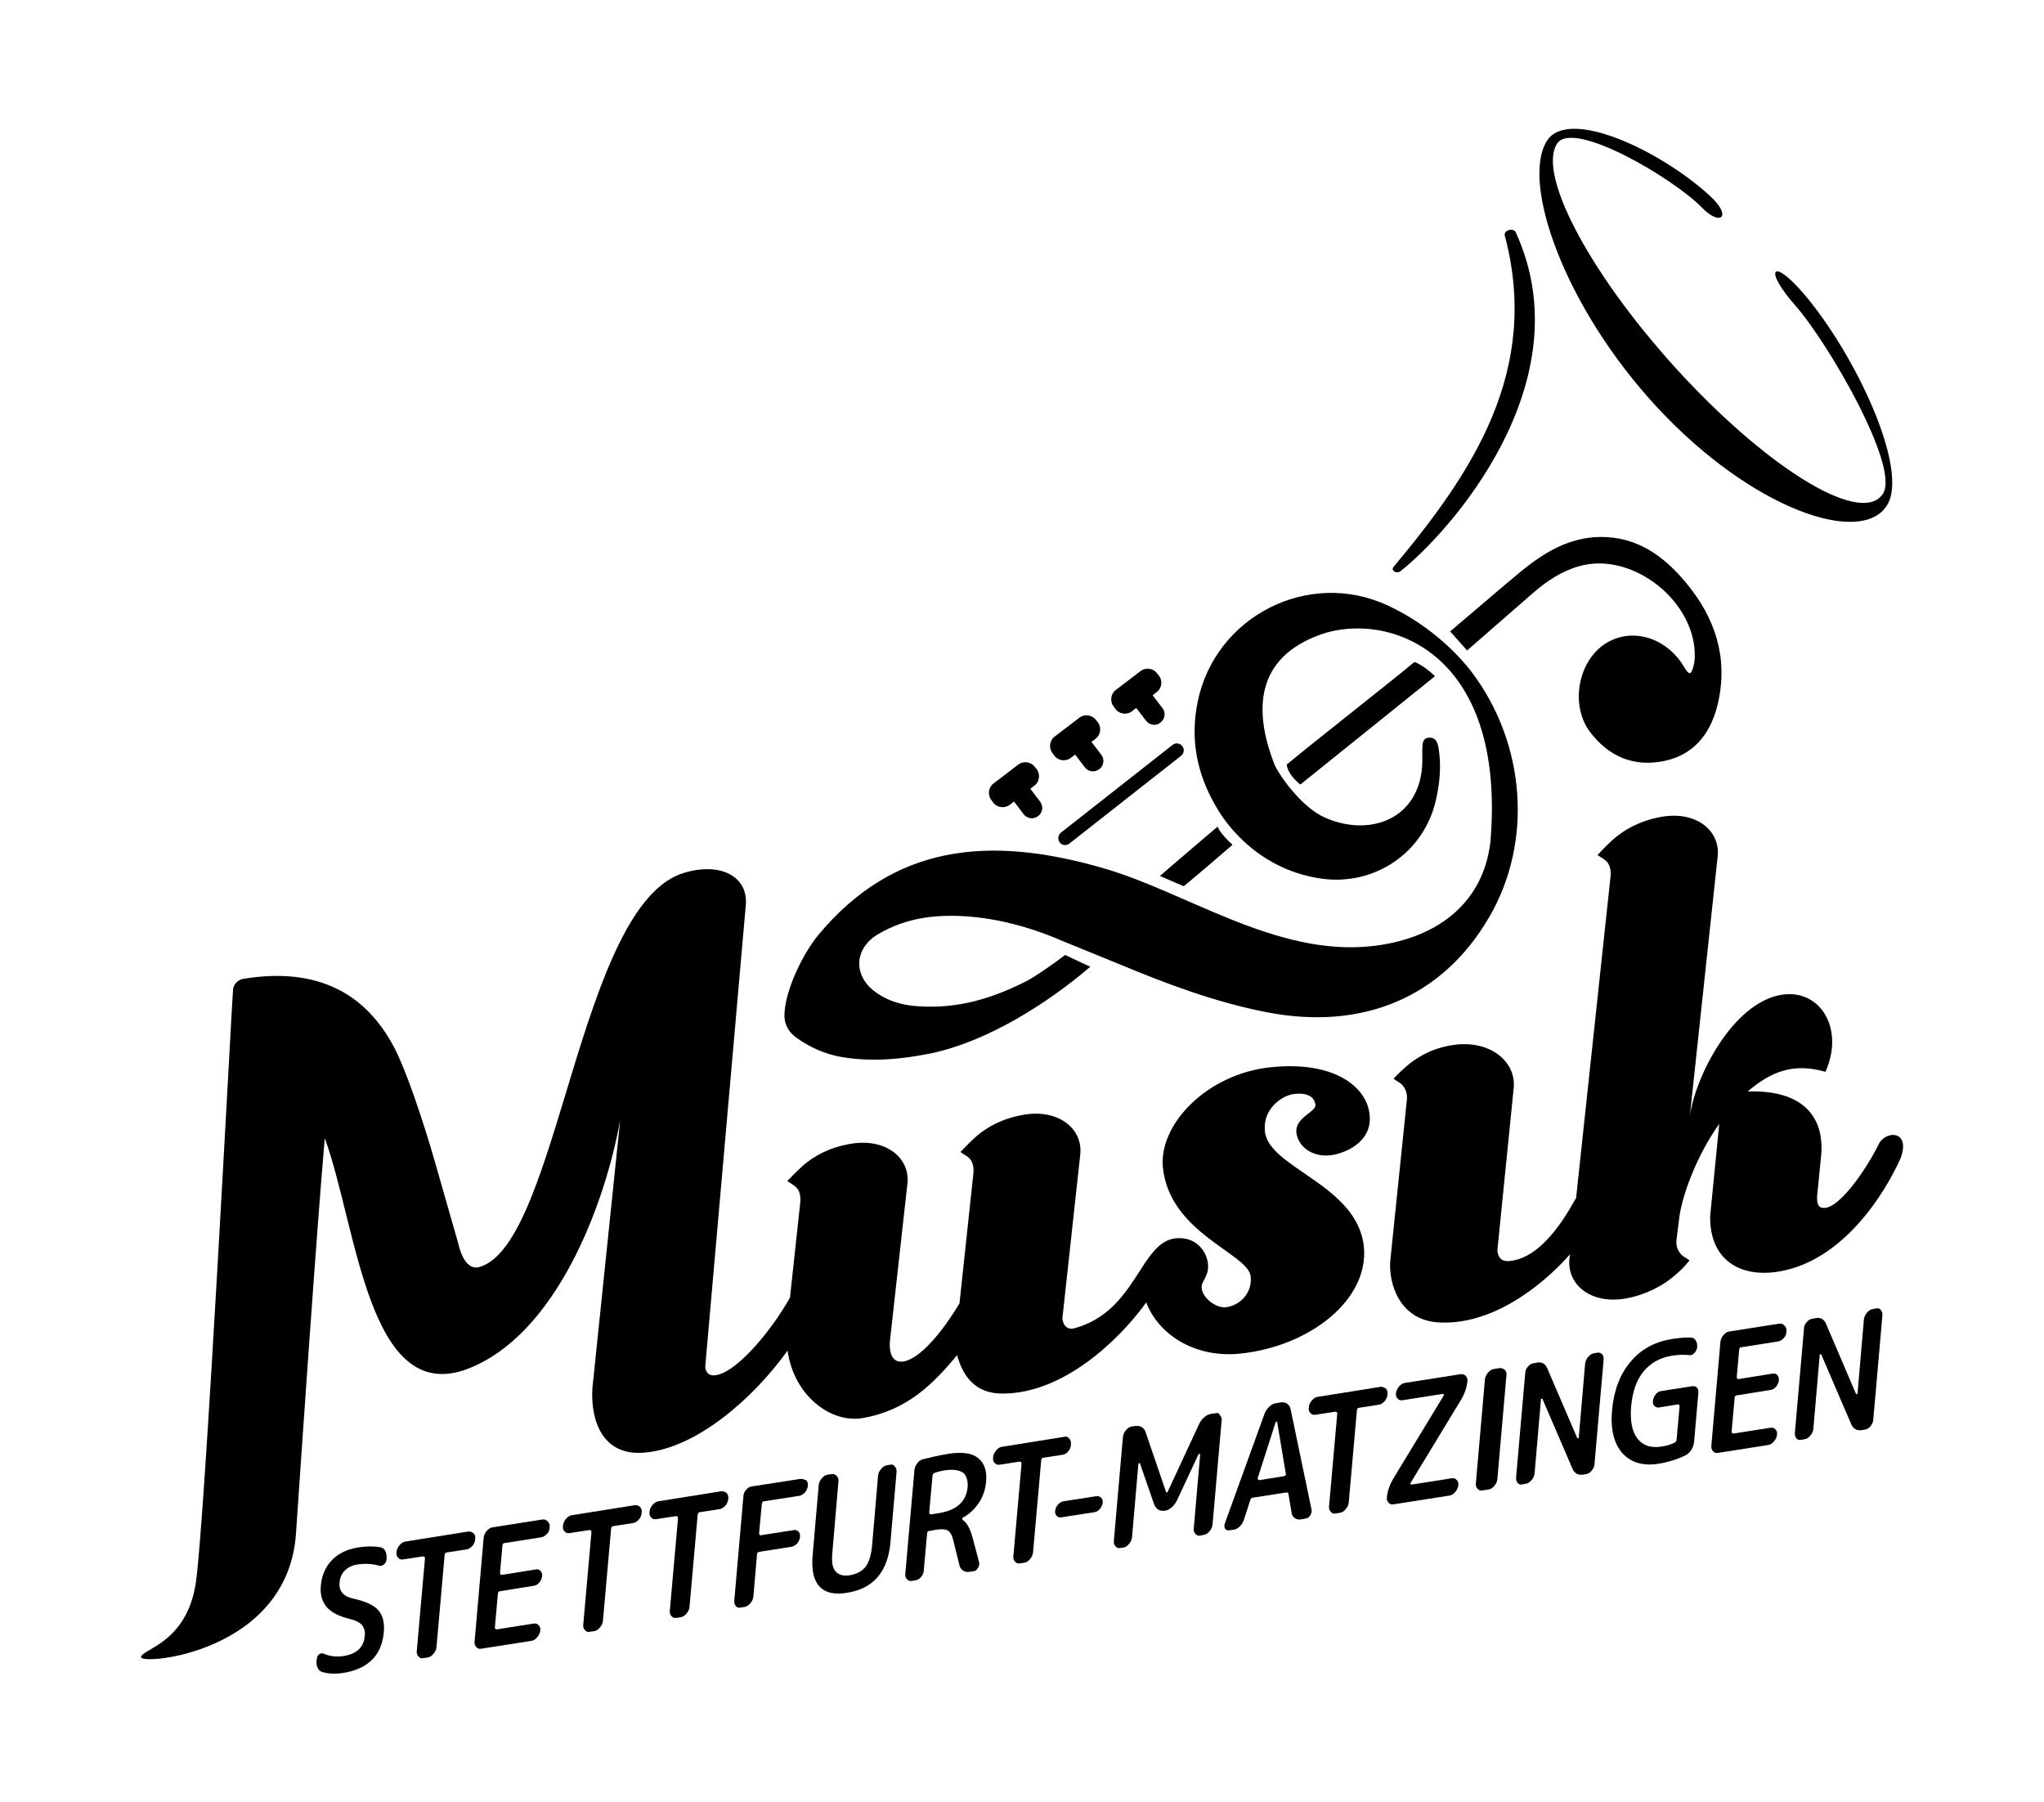 <?xml version="1.0" encoding="utf-8"?>
<!-- Generator: Adobe Illustrator 28.0.0, SVG Export Plug-In . SVG Version: 6.00 Build 0)  -->
<svg version="1.1" id="Ebene_1" xmlns="http://www.w3.org/2000/svg" xmlns:xlink="http://www.w3.org/1999/xlink" x="0px" y="0px"
	 viewBox="0 0 675.3 595.3" enable-background="new 0 0 675.3 595.3" xml:space="preserve">
<g>
	<path d="M595.8,96.9c-10.4-12.1-13.2-7.9-2.6,4.1c10.6,12,34.6,53.2,28.9,62.1c-6.7,10.5-36.2-6.9-66-38.8
		c-29.7-31.9-48.4-66.3-41.7-76.8c5.3-8.3,38.8,11.7,47.8,21c6.2,6.5,10.4,3.1,2.5-4c-16.6-15.1-46.6-29-53.6-18
		c-8.7,13.6,5.6,55,36.6,88.3c31,33.3,67.1,45.8,75.7,32.2C630.9,155.3,613.1,117.1,595.8,96.9z"/>
	<path d="M429.6,259.2l44.5-35.8c-4.1-3.9-6.8-4.7-6.8-4.7c-8.1,6.8-31.2,24.8-42.2,33.9C425.1,252.6,425.1,255.5,429.6,259.2z"/>
	<path d="M391.1,292.8c4.4-3.6,16.1-13.7,16.1-13.7c-4.5-4.1-4.9-6-4.9-6c-4.8,4-14.3,12.2-19.1,16.3L391.1,292.8z"/>
	<path d="M528.7,177.4c-10.2,0.1-18.5,5.1-26.1,11.3c-6.3,5.2-17.2,14.6-23.5,19.9l5.6,6.3c5.7-4.9,16.1-14.1,21.8-19
		c4.5-3.9,9.4-7.2,15.1-8.8c17.8-5.2,39.2,11.9,38.3,30.5c-0.1,1.7-0.8,4.7-1.6,4.8c-0.8,0.1-2-2.3-2.9-3.6
		c-6.3-8.9-17.3-11.4-25.4-5.9c-8.8,6-11.2,20.3-4.7,28.9c6.2,8.2,14.5,11.7,24.6,9.6c10.4-2.2,15.7-9.9,17.8-19.6
		c3.2-14.8-1.1-27.8-10.7-39.3C549.6,183.6,540.8,177.3,528.7,177.4z"/>
	<path d="M458.4,200c-26.1-12.1-56.9,3.6-62.7,31.8c-2.6,12.6-0.2,24.2,6.3,35.1c1.2,2.1,11.7,20.2,34.7,23.4
		c17.5,2.4,33.8-8.6,37.7-26c1.3-5.6,1.8-11.3,0.9-17c-0.3-1.9-0.9-3.7-3.1-3.6c-2.4,0.1-2.2,2.2-2.3,4c0,0.6,0,1.3,0,1.9
		c0.8,20.5-16.7,27.4-32.2,20.5c-8.1-3.6-15.6-14.8-16.7-17.7c-6.9-17.8-6.2-35.1,15.4-42.8c21.6-7.6,61.4,4.9,56,68.6
		c-2.5,21.1-18.8,32.2-39.3,34.4c-31.7,3.4-61.4-18-88.7-25.8c-38.7-11.2-69.4-7.2-93.8,21.8c-5.2,6.2-10.9,17.9-11.4,25.9
		c-0.3,3.1,0.8,6.1,4,8.4c4.5,3.2,9.3,5.3,14.7,6.3c10,1.7,19.9,0.8,29.7-1.2c18.6-3.9,38.5-16.5,52.6-28.6l-8.3-3.9
		c-3.3,2.6-10.8,7.8-13.3,8.9c-13.1,6.6-24.7,9.1-37,7.9c-4.7-0.5-9-2-12.7-4.8c-7.1-5.4-6.6-14.2,1.1-18.8
		c9.7-5.8,20.3-6.8,31.2-5.8c10.5,1,20.5,3.9,30.1,8.1c2.4,1,15.3,6.2,18.4,7.5c15.8,6.6,31.8,12.6,48.7,15.9
		c31.8,6.2,58.2-4.9,73.6-31.4c14.5-24.8,12.1-57.3-5.8-81C483.1,217.9,473.6,207,458.4,200z"/>
	<path d="M462.7,188.7c16-12.6,60.8-62.3,38.1-111.9c-0.7-1.6-3.7-0.9-3.7,0.8c12,44.9-10.7,78.6-36.7,109.7
		C459.4,188.5,461.4,189.7,462.7,188.7z"/>
	<path d="M328.1,265.1c1.3,1.8,3.9,2.1,5.6,0.7l1.3-1l3.2,4.2c1.1,1.5,3.3,1.8,4.8,0.6c1.5-1.1,1.8-3.3,0.6-4.8l-3.2-4.2l1.3-1
		c1.8-1.3,2.1-3.9,0.7-5.6l-0.5-0.6c-1.3-1.8-3.9-2.1-5.6-0.7l-8,6.1c-1.8,1.3-2.1,3.9-0.7,5.6L328.1,265.1z"/>
	<path d="M348.3,249.6c1.3,1.8,3.9,2.1,5.6,0.7l1.3-1l3.2,4.2c1.1,1.5,3.3,1.8,4.8,0.6c1.5-1.1,1.8-3.3,0.6-4.8l-3.2-4.2l1.3-1
		c1.8-1.3,2.1-3.9,0.7-5.6l-0.5-0.6c-1.3-1.8-3.9-2.1-5.6-0.7l-8,6.1c-1.8,1.3-2.1,3.9-0.7,5.6L348.3,249.6z"/>
	<path d="M368.5,234.2c1.3,1.8,3.9,2.1,5.6,0.7l1.3-1l3.3,4.3c1.1,1.4,3.2,1.7,4.6,0.6l0.2-0.2c1.4-1.1,1.7-3.1,0.6-4.6l-3.3-4.3
		l1.3-1c1.8-1.3,2.1-3.9,0.7-5.6l-0.5-0.6c-1.3-1.8-3.9-2.1-5.6-0.7l-8,6.1c-1.8,1.3-2.1,3.9-0.7,5.6L368.5,234.2z"/>
	<path d="M350.1,278.3c0.4,0.6,1.1,0.9,1.8,0.9c0.5,0,1-0.2,1.4-0.5l36.9-29c1-0.8,1.2-2.2,0.4-3.2c-0.8-1-2.2-1.2-3.2-0.4l-36.9,29
		C349.5,275.9,349.4,277.4,350.1,278.3z"/>
	<g>
		<path d="M428.3,374.1c0.5,4.7,5.2,8.2,11.1,7.6c4.1-0.4,14.1-3.9,13.1-13.4c-0.9-9.2-11.6-17.9-32.7-15.7
			c-21.1,2.2-37,18.9-35.6,33.1c2.2,21.8,28.2,28.4,29,36c0.6,5.5-3.6,9.7-8.3,10.2c-3.1,0.3-7.6-3-7.9-6.4
			c-0.2-2.3,2.5-3.8,2.1-7.9c-0.4-4.1-3.8-9.1-10.6-8.5c-11.9,1.2-12.9,24-33.4,29.7c-2.8,0.8-4-1.4-4.1-3.3l5.9-54.1
			c0.9-8.5-7.2-15.1-18.7-13.1c-7.1,1.2-12.1,4.1-15.5,7c-2,1.8-3.8,3.6-5.4,5.3l2.3,1.5c1.7,1.2,2.2,3.2,2,5.5l-4.6,43
			c-5.7,9.5-13,18.3-18.5,19.2c-4.3,0.7-4.7-4-4.5-6.6l5.8-52.2c0.9-8.5-7.2-15.1-18.8-13.1c-7.1,1.2-12.1,4.1-15.5,7
			c-2,1.8-3.8,3.6-5.4,5.3l2.3,1.5c1.7,1.2,2.2,3.2,2,5.5l-3.4,31.5c-6.5,11.5-17,23.6-23.5,25.4c-3.3,1-4.4-0.8-4.5-2.6L246.4,299
			c0.8-9-7.7-14.3-20.2-10.7c-35.1,10.1-41.5,122.7-67.8,130.3c-4.2,1.2-6.3-4.5-7-7.8l-7.7-26.9c-4.1-14.3-9.6-30.5-13.6-38.1
			c-7.5-14-21.4-27.1-49.8-22.4c-1.7,0.3-3.1,1.8-3.3,3.4c-0.4,4-9.2,174.9-12.3,196.1c-3,20.1-18,21.9-18.1,24.6
			c-0.1,2.7,48.6-1.4,51.2-41c1.4-20.7,6.7-98.5,9.5-130.5c10.7,29.5,14.3,88.2,46.8,76.4c29.6-11,45.8-54.5,50.8-82.4l-9.2,88.8
			c-0.6,10.6,3.4,22.4,17.3,21.1c17.1-1.4,36-18,47.2-33.7c2,14.7,14.1,24.1,24.8,22.3c14.6-2.5,23.4-11.3,31.2-20.8
			c1.7,6.2,5.5,12.9,15.3,12.7c19.6-0.1,37.9-17.2,47.2-30.1c3.9,10.4,15.9,18.5,31.1,16.9c23-2.4,42.5-17.8,40.8-35.3
			c-2.1-20.5-31.5-26-32.7-38.1c-0.8-7.4,5.6-12,9.9-12.4c6-0.6,6.7,2.6,6.8,3.7C434.7,367.4,427.8,369.3,428.3,374.1z"/>
		<path d="M620.9,377.6c-4,8.3-12.4,20.4-17.5,21.4c-3,0.5-3-1.6-3.1-3.4l1.4-14.1c1-12.5-6-21.5-24.3-20.9
			c7.5-6.4,14.9-9.6,25.7-6.5c6.4-14.3-1.8-27.7-14.8-25.4c-15.7,2.8-28,26.4-30,39.9l9.2-85.8c0.8-8.5-7.2-15-18.8-12.9
			c-7.1,1.3-12.1,4.3-15.5,7.2c-2,1.8-3.8,3.6-5.4,5.4l2.3,1.5c1.7,1.2,2.2,3.2,2,5.5l-11.4,106.4c-0.1,0.1-0.2,0.2-0.3,0.4
			c-4.7,8.5-12.1,19.3-21.5,20.3c-3.3,0.4-4-1.7-4.2-3.5l5.4-53.7c0.8-8.4-7.3-15.5-18.9-14.3c-7.1,0.8-12,3.6-15.5,6.3
			c-2,1.7-3.8,3.3-5.3,5l2.4,1.6c1.5,1.3,2.2,3.1,2,5.4l-5.5,53.3c-0.5,6.7,2.6,19.4,16,20.2c17,1,33.4-11.2,43.4-22.5l-0.2,1.6
			c-0.8,8.5,7.2,15,18.6,13c6.7-1.2,12.3-4.3,15.7-7.2c2-1.6,3.8-3.4,5.4-5.4l-2.3-1.5c-1.3-1.2-2.3-2.7-2-5.5l1-7.9
			c1.2-7.5,5.8-19.9,13.1-30.2l-3,30.5c-0.2,14.5,10,20.6,23.2,18.2c21.1-3.8,34.7-26.1,39.7-37.3
			C631.3,373.6,623.5,373.4,620.9,377.6z"/>
	</g>
	<g>
		<path d="M426.4,465.6c-0.2-0.8-0.5-1.4-1.1-1.8c-0.4-0.3-0.9-0.5-1.5-0.5c-0.2,0-0.3,0-0.5,0l-1.8,0.3c-0.7,0.1-1.5,0.5-2.1,1.1
			c-0.7,0.6-1.2,1.4-1.6,2.3l-13.1,36.2c-0.3,0.7-0.2,1.3,0,1.8c0.3,0.5,0.7,0.6,1.2,0.6l1.6-0.2c0.8-0.1,1.5-0.5,2.1-1.1
			c0.7-0.6,1.1-1.4,1.4-2.3l2.1-6.5c0.1-0.4,0.4-0.7,0.8-0.7l11-1.7c0.3,0,0.5,0,0.6,0.1c0.1,0.1,0.2,0.2,0.2,0.5l1,6
			c0.1,0.8,0.5,1.4,1,1.8c0.6,0.4,1.2,0.6,1.9,0.5l1.8-0.3c0.6-0.1,1.1-0.4,1.5-1.1c0.4-0.6,0.5-1.2,0.4-1.9L426.4,465.6z
			 M424.7,487.4c-0.1,0.2-0.3,0.3-0.5,0.3l-8.1,1.3c0,0-0.1,0-0.1,0c-0.2,0-0.3-0.1-0.4-0.3c-0.1-0.2-0.1-0.4,0-0.6l5.8-18.1
			c0-0.1,0.1-0.2,0.3-0.3l0.1,0l0.2,0.2v0.2l2.8,16.7C424.9,487.1,424.9,487.2,424.7,487.4z"/>
		<path d="M401.6,466.9l-1.4,0.2c-0.8,0.1-1.6,0.5-2.3,1.1c-0.7,0.6-1.3,1.3-1.7,2.2l-10.4,22.4c0,0.1-0.1,0.2-0.3,0.3l-0.1,0
			l-0.2-0.2v-0.1l-6.7-19.6c-0.2-0.7-0.6-1.3-1.3-1.7c-0.5-0.3-1-0.4-1.5-0.4c-0.2,0-0.4,0-0.6,0l-1.2,0.2c-0.7,0.1-1.3,0.5-1.9,1.2
			c-0.6,0.7-0.9,1.4-1,2.2l-3,34.3c-0.1,0.8,0.1,1.4,0.6,1.9c0.4,0.5,0.9,0.7,1.6,0.5l0.9-0.1c0.7-0.1,1.3-0.5,1.9-1.2
			c0.6-0.7,0.9-1.4,1-2.2l2.1-24.2c0-0.2,0.1-0.3,0.3-0.3l0.1,0l0.2,0.2v0.1l4.6,13.3c0.3,0.7,0.7,1.3,1.3,1.7
			c0.6,0.4,1.3,0.5,2,0.4l0.3,0c0.8-0.1,1.5-0.5,2.2-1.1c0.7-0.6,1.3-1.4,1.7-2.2l7.1-15.2c0-0.1,0.1-0.2,0.3-0.3l0.1,0l0.2,0.2v0.2
			l-2.1,24.2c-0.1,0.8,0.1,1.4,0.6,1.9c0.4,0.5,1,0.7,1.6,0.5l1.1-0.2c0.7-0.1,1.3-0.5,1.9-1.2c0.6-0.7,0.9-1.4,1-2.2l3-34.3
			c0.1-0.8-0.1-1.4-0.6-1.9C402.8,466.9,402.3,466.7,401.6,466.9z"/>
		<path d="M362.6,494.3c-0.1,0-0.2,0-0.3,0l-11,1.7c-0.6,0.1-1.2,0.5-1.8,1.1c-0.5,0.6-0.8,1.3-0.9,2c-0.1,0.7,0.1,1.3,0.5,1.7
			c0.4,0.4,0.9,0.6,1.5,0.5l11-1.7c0.6-0.1,1.2-0.4,1.8-1.1c0.5-0.6,0.8-1.3,0.9-2c0.1-0.7-0.1-1.3-0.5-1.7
			C363.4,494.5,363.1,494.3,362.6,494.3z"/>
		<path d="M456,458.2l-20.7,3.3c-0.7,0.1-1.3,0.5-1.9,1.2c-0.6,0.7-0.9,1.4-1,2.2l0,0.2c-0.1,0.8,0.1,1.4,0.6,1.8
			c0.4,0.5,1,0.6,1.6,0.5l6.5-1c0,0,0.1,0,0.1,0c0.2,0,0.3,0.1,0.4,0.1c0.1,0.1,0.2,0.3,0.2,0.6l-2.7,30.5c-0.1,0.8,0.1,1.4,0.6,1.9
			c0.4,0.5,0.9,0.7,1.6,0.5l1.4-0.2c0.7-0.1,1.3-0.5,1.9-1.2c0.6-0.7,0.9-1.4,1-2.2l2.7-30.5c0.1-0.6,0.4-0.8,0.7-0.8l6.5-1
			c0.7-0.1,1.3-0.5,1.9-1.1c0.6-0.7,0.9-1.4,1-2.2l0-0.2c0.1-0.8-0.1-1.4-0.6-1.9C457.1,458.3,456.6,458.1,456,458.2z"/>
		<path d="M482.6,454l-18.5,2.9c-0.7,0.1-1.3,0.5-1.9,1.2c-0.6,0.7-0.9,1.4-1,2.2c-0.1,0.8,0.1,1.4,0.6,1.8c0.4,0.5,1,0.6,1.6,0.5
			l13.4-2.1l0.2,0.2l0,0.3l-0.1,0.1l0,0.1l-16.7,27.5c-1.1,1.9-1.8,3.9-2,5.9c-0.1,0.8,0.1,1.4,0.6,1.9c0.4,0.5,1,0.6,1.6,0.5
			l18.5-2.9c0.7-0.1,1.3-0.5,1.9-1.2c0.6-0.7,0.9-1.4,1-2.2c0.1-0.8-0.1-1.4-0.6-1.8c-0.4-0.5-1-0.6-1.6-0.5l-13.4,2.1l-0.2-0.2
			l0-0.3l0.1-0.2l16.7-27.5c1.1-1.9,1.8-3.9,2-5.9c0.1-0.8-0.1-1.4-0.6-1.9C483.8,454.1,483.2,453.9,482.6,454z"/>
		<path d="M621.4,432.8c-0.4-0.5-0.9-0.7-1.6-0.5l-1.1,0.2c-0.7,0.1-1.3,0.5-1.9,1.2c-0.6,0.7-0.9,1.4-1,2.2l-2.1,24.4
			c0,0.2-0.1,0.3-0.3,0.3l-0.1,0l-0.2-0.2v-0.1l-9.8-22.9c-0.6-1.4-1.5-2-2.8-2c-0.2,0-0.5,0-0.7,0.1l-1.1,0.2
			c-0.7,0.1-1.3,0.5-1.8,1.1c-0.6,0.7-0.9,1.4-0.9,2.2l-3,34.3c-0.1,0.8,0.1,1.4,0.5,1.9c0.4,0.5,0.9,0.6,1.6,0.5l1.1-0.2
			c0.7-0.1,1.3-0.5,1.9-1.2c0.6-0.7,0.9-1.4,1-2.2l2.1-24.4c0-0.2,0.1-0.3,0.3-0.3l0.1,0l0.2,0.2l0,0.1l9.8,22.8
			c0.7,1.6,1.8,2.2,3.5,2l1.1-0.2c0.7-0.1,1.3-0.5,1.8-1.1c0.5-0.7,0.9-1.4,0.9-2.2l3-34.3C622,433.9,621.8,433.3,621.4,432.8z"/>
		<path d="M588.2,437.3c-0.1,0-0.2,0-0.3,0l-16.6,2.6c-0.7,0.1-1.3,0.5-1.9,1.2c-0.6,0.7-0.9,1.4-1,2.2l-3,34.3
			c-0.1,0.8,0.1,1.4,0.6,1.9c0.4,0.5,1,0.6,1.6,0.5l16.6-2.6c0.7-0.1,1.3-0.5,1.9-1.2c0.6-0.7,0.9-1.4,1-2.2
			c0.1-0.8-0.1-1.4-0.6-1.8c-0.4-0.5-1-0.6-1.6-0.5l-12.1,1.9c-0.3,0-0.5-0.1-0.5-0.1c-0.1-0.1-0.2-0.3-0.2-0.6l1-11.1
			c0-0.5,0.3-0.8,0.7-0.8l11.2-1.8c0.7-0.1,1.3-0.5,1.8-1.1c0.5-0.6,0.8-1.3,0.9-2c0.1-0.7-0.1-1.3-0.5-1.8
			c-0.4-0.4-0.9-0.6-1.5-0.5l-11.2,1.8c-0.3,0-0.5,0-0.5-0.1c-0.1-0.1-0.2-0.3-0.2-0.6l0.8-9c0-0.5,0.3-0.8,0.7-0.8l12.1-1.9
			c0.7-0.1,1.3-0.5,1.9-1.1c0.6-0.6,0.9-1.4,0.9-2.2c0.1-0.8-0.1-1.4-0.6-1.9C589.2,437.5,588.7,437.3,588.2,437.3z"/>
		<path d="M495.7,452c-0.1,0-0.2,0-0.3,0l-1.9,0.3c-0.7,0.1-1.3,0.5-1.9,1.2c-0.6,0.7-0.9,1.4-1,2.2l-3,34.3
			c-0.1,0.8,0.1,1.4,0.6,1.9c0.4,0.5,0.9,0.6,1.6,0.5l2-0.3c0.7-0.1,1.3-0.5,1.9-1.2c0.6-0.7,0.9-1.4,1-2.2l3-34.3
			c0.1-0.8-0.1-1.4-0.6-1.9C496.6,452.2,496.2,452,495.7,452z"/>
		<path d="M527.7,446.9l-1.1,0.2c-0.7,0.1-1.3,0.5-1.9,1.2c-0.6,0.7-0.9,1.4-1,2.2l-2.1,24.4c0,0.2-0.1,0.3-0.3,0.3l-0.1,0L521,475
			v-0.1l-9.8-22.8c-0.6-1.4-1.5-2-2.8-2c-0.2,0-0.5,0-0.7,0.1l-1.1,0.2c-0.7,0.1-1.3,0.5-1.8,1.1c-0.6,0.7-0.9,1.4-0.9,2.2l-3,34.3
			c-0.1,0.8,0.1,1.4,0.5,1.9c0.4,0.5,0.9,0.7,1.6,0.5l1.1-0.2c0.7-0.1,1.3-0.5,1.9-1.2c0.6-0.7,0.9-1.4,1-2.2l2.1-24.4
			c0-0.2,0.1-0.3,0.3-0.3l0.1,0l0.2,0.2v0.1l9.8,22.8c0.7,1.6,1.8,2.2,3.5,2l1.1-0.2c0.7-0.1,1.3-0.5,1.8-1.2
			c0.6-0.7,0.9-1.4,0.9-2.2l3-34.3c0.1-0.8-0.1-1.4-0.5-1.9C528.9,447,528.4,446.8,527.7,446.9z"/>
		<path d="M558.9,458l-10.2,1.6c-0.6,0.1-1.2,0.4-1.7,1.1c-0.5,0.6-0.8,1.3-0.9,2.1c-0.1,0.7,0.1,1.3,0.5,1.7
			c0.4,0.4,0.9,0.6,1.5,0.5l6.1-1c0.3,0,0.4,0,0.5,0.1c0.1,0.1,0.2,0.3,0.2,0.6l-1,11c0,0.5-0.4,0.8-0.6,0.9
			c-1.4,0.7-2.9,1.1-4.3,1.3c-3.5,0.6-6.2-0.3-8-2.6c-1.8-2.3-2.5-5.8-2.1-10.6c0.4-4.9,1.8-8.8,4.1-11.6c2.3-2.8,5.5-4.6,9.4-5.2
			c1.9-0.3,3.8-0.4,5.7-0.2c0.6,0.1,1.1-0.1,1.7-0.7c0.5-0.5,0.8-1.1,0.9-1.8l0-0.2c0.1-0.8-0.1-1.6-0.5-2.2
			c-0.4-0.6-0.9-0.9-1.6-0.9c-0.3,0-0.6,0-0.9,0c-1.6,0-3.5,0.2-5.4,0.5c-5.6,0.9-10.2,3.4-13.6,7.5c-3.5,4.1-5.5,9.5-6.1,15.9
			c-0.6,6.3,0.6,11.1,3.4,14.3c2.8,3.1,6.8,4.3,11.9,3.5c3.1-0.5,6.1-1.4,9-2.8c0.7-0.4,1.4-1,1.9-1.8c0.5-0.8,0.8-1.7,0.9-2.6
			l1.4-16.2c0.1-0.8-0.1-1.4-0.6-1.9C560.1,458,559.5,457.9,558.9,458z"/>
		<path d="M209.6,497.3l-20.7,3.3c-0.7,0.1-1.3,0.5-1.9,1.2c-0.6,0.7-0.9,1.4-1,2.2l0,0.2c-0.1,0.8,0.1,1.4,0.6,1.8
			c0.4,0.5,1,0.6,1.6,0.5l6.5-1c0,0,0.1,0,0.1,0c0.2,0,0.3,0.1,0.4,0.1c0.1,0.1,0.2,0.3,0.2,0.6l-2.7,30.5c-0.1,0.8,0.1,1.4,0.6,1.9
			c0.4,0.5,1,0.7,1.6,0.5l1.4-0.2c0.7-0.1,1.3-0.5,1.9-1.2c0.6-0.7,0.9-1.4,1-2.2l2.7-30.5c0.1-0.6,0.4-0.8,0.7-0.8l6.5-1
			c0.7-0.1,1.3-0.5,1.9-1.1c0.6-0.6,0.9-1.4,1-2.2l0-0.2c0.1-0.8-0.1-1.4-0.6-1.9C210.8,497.3,210.2,497.2,209.6,497.3z"/>
		<path d="M238.2,492.7l-20.7,3.3c-0.7,0.1-1.3,0.5-1.9,1.2c-0.6,0.7-0.9,1.4-1,2.2l0,0.2c-0.1,0.8,0.1,1.4,0.6,1.8
			c0.4,0.5,1,0.6,1.6,0.5l6.5-1c0,0,0.1,0,0.1,0c0.2,0,0.3,0.1,0.4,0.1c0.1,0.1,0.2,0.3,0.2,0.6l-2.7,30.5c-0.1,0.8,0.1,1.4,0.6,1.9
			c0.4,0.5,1,0.6,1.6,0.5l1.4-0.2c0.7-0.1,1.3-0.5,1.9-1.2c0.6-0.7,0.9-1.4,1-2.2l2.7-30.5c0.1-0.6,0.4-0.8,0.7-0.8l6.5-1
			c0.7-0.1,1.3-0.5,1.9-1.1c0.6-0.7,0.9-1.4,1-2.2l0-0.2c0.1-0.8-0.1-1.4-0.6-1.9C239.4,492.8,238.9,492.6,238.2,492.7z"/>
		<path d="M352.9,479.5c0.6-0.6,0.9-1.4,0.9-2.2l0-0.2c0.1-0.8-0.1-1.4-0.6-1.9c-0.4-0.5-1-0.7-1.6-0.5L331,478
			c-0.7,0.1-1.3,0.5-1.9,1.2c-0.6,0.7-0.9,1.4-1,2.2l0,0.2c-0.1,0.8,0.1,1.4,0.6,1.8c0.4,0.5,1,0.6,1.6,0.5l6.5-1c0,0,0.1,0,0.1,0
			c0.2,0,0.3,0.1,0.4,0.1c0.1,0.1,0.2,0.3,0.2,0.6l-2.7,30.5c-0.1,0.8,0.1,1.4,0.6,1.9c0.4,0.5,1,0.6,1.6,0.5l1.4-0.2
			c0.7-0.1,1.3-0.5,1.9-1.2c0.6-0.7,0.9-1.4,1-2.2l2.7-30.5c0.1-0.6,0.4-0.8,0.7-0.8l6.5-1C351.7,480.5,352.4,480.2,352.9,479.5z"/>
		<path d="M179.6,502c-0.1,0-0.2,0-0.3,0l-16.6,2.6c-0.7,0.1-1.3,0.5-1.9,1.2c-0.6,0.7-0.9,1.4-1,2.2l-3,34.3
			c-0.1,0.8,0.1,1.4,0.6,1.9c0.4,0.5,1,0.6,1.6,0.5l16.6-2.6c0.7-0.1,1.3-0.5,1.9-1.2c0.6-0.7,0.9-1.4,1-2.2
			c0.1-0.8-0.1-1.4-0.6-1.8c-0.4-0.5-1-0.6-1.6-0.5l-12.1,1.9c-0.3,0-0.5-0.1-0.5-0.1c-0.1-0.1-0.2-0.3-0.2-0.6l1-11.1
			c0-0.5,0.3-0.8,0.7-0.8l11.2-1.8c0.7-0.1,1.3-0.5,1.8-1.1c0.5-0.6,0.8-1.3,0.9-2c0.1-0.7-0.1-1.3-0.5-1.8
			c-0.4-0.4-0.9-0.6-1.5-0.5l-11.2,1.8c-0.2,0-0.4,0-0.5-0.1c-0.1-0.1-0.2-0.3-0.2-0.6l0.8-9c0-0.5,0.3-0.8,0.7-0.8l12.1-1.9
			c0.7-0.1,1.3-0.5,1.9-1.1c0.6-0.6,0.9-1.4,0.9-2.2c0.1-0.8-0.1-1.4-0.6-1.9C180.5,502.2,180.1,502,179.6,502z"/>
		<path d="M125.7,511.2c-2.1-0.4-4.7-0.4-7.7,0.1c-3.5,0.6-6.3,2-8.4,4.2c-2.1,2.2-3.3,5-3.6,8.3c-0.3,2.9,0.4,5.3,1.9,7.1
			c1.5,1.8,4.1,3.1,7.8,4c1.9,0.5,3.1,1.1,3.9,2c0.7,0.9,1.1,2.1,0.9,3.6c-0.3,3.7-2.6,5.9-6.9,6.6c-2.4,0.4-4.7,0.1-6.8-0.8
			c-0.1-0.1-0.3-0.1-0.4-0.1c-0.3,0-0.6,0.1-0.9,0.3c-0.5,0.3-0.7,0.8-0.8,1.4l-0.1,0.7c-0.1,0.9,0,1.8,0.4,2.5
			c0.3,0.7,0.8,1.1,1.5,1.3c2,0.6,4.3,0.7,6.9,0.3c8.2-1.3,12.7-5.8,13.4-13.4c0.3-3.1-0.3-5.6-1.8-7.3c-1.5-1.7-4.3-3-8.5-3.9
			c-3.1-0.7-4.6-2.5-4.3-5.3c0.1-1.6,0.7-2.9,1.7-3.9c1-1,2.3-1.7,4-2c2.6-0.4,5.1-0.3,7.4,0.4c0.5,0.1,0.9,0,1.5-0.4
			c0.5-0.4,0.8-0.9,0.9-1.6l0-0.5c0.1-0.9-0.1-1.7-0.4-2.4C126.8,511.6,126.3,511.3,125.7,511.2z"/>
		<path d="M154.6,506l-20.7,3.3c-0.7,0.1-1.3,0.5-1.9,1.2c-0.6,0.7-0.9,1.4-1,2.2l0,0.2c-0.1,0.8,0.1,1.4,0.6,1.8
			c0.4,0.5,1,0.6,1.6,0.5l6.5-1c0,0,0.1,0,0.1,0c0.2,0,0.3,0.1,0.4,0.1c0.1,0.1,0.2,0.3,0.2,0.6l-2.7,30.5c-0.1,0.8,0.1,1.4,0.6,1.9
			c0.4,0.5,1,0.7,1.6,0.5l1.4-0.2c0.7-0.1,1.3-0.5,1.9-1.2c0.6-0.7,0.9-1.4,1-2.2l2.7-30.5c0.1-0.6,0.4-0.8,0.7-0.8l6.5-1
			c0.7-0.1,1.3-0.5,1.9-1.1c0.6-0.6,0.9-1.4,1-2.2l0-0.2c0.1-0.8-0.1-1.4-0.6-1.9C155.8,506.1,155.2,505.9,154.6,506z"/>
		<path d="M294.2,483.9l-1.2,0.2c-0.7,0.1-1.3,0.5-1.9,1.2c-0.6,0.7-0.9,1.4-1,2.2l-2,23.4c-0.3,2.9-1,5.2-2.1,6.7
			c-1.2,1.5-2.9,2.4-5.1,2.8c-2.3,0.4-3.9-0.1-4.9-1.3c-1-1.2-1.3-3.2-1-6.2l2-23.4c0.1-0.8-0.1-1.4-0.6-1.9
			c-0.4-0.4-0.8-0.6-1.3-0.6c-0.1,0-0.2,0-0.3,0l-1.4,0.2c-0.7,0.1-1.3,0.5-1.9,1.2c-0.6,0.7-0.9,1.4-1,2.2l-2,23
			c-0.5,5.2,0.4,8.9,2.6,10.9c1.9,1.8,4.9,2.4,8.9,1.7c8.6-1.4,13.4-7,14.2-16.8l2-23c0.1-0.8-0.1-1.4-0.6-1.9
			C295.3,483.9,294.8,483.8,294.2,483.9z"/>
		<path d="M317,480c-1.2,0-2.6,0.1-4.1,0.4c-2.5,0.4-5.2,1-8,1.7c-0.7,0.2-1.4,0.6-1.9,1.4c-0.5,0.7-0.9,1.5-0.9,2.4l-3,34
			c-0.1,0.8,0.1,1.4,0.6,1.9c0.4,0.5,1,0.6,1.6,0.5l1.2-0.2c0.7-0.1,1.3-0.5,1.8-1.1c0.6-0.7,0.9-1.4,0.9-2.2l1.1-12.2
			c0-0.5,0.3-0.8,0.7-0.8l2.2-0.4c1.9-0.3,3.2-0.2,4,0.3c0.8,0.5,1.4,1.6,1.8,3.4l2,8.1c0.2,0.8,0.6,1.3,1.2,1.7
			c0.6,0.4,1.2,0.5,2,0.4l1.5-0.2c0.6-0.1,1-0.4,1.4-1.1c0.4-0.6,0.5-1.2,0.4-1.8l-2.2-8.3c-0.8-2.9-1.9-4.9-3.2-5.7l0,0L318,502
			c-0.1-0.1-0.1-0.3-0.1-0.3c0-0.1,0.1-0.3,0.2-0.3c2.1-1.1,3.9-2.8,5.3-4.9c1.4-2.1,2.2-4.5,2.4-7.1c0.3-3.5-0.6-6.1-2.7-7.7
			C321.7,480.5,319.7,480,317,480z M319.7,491.2c-0.4,4.8-3.6,7.8-9.5,8.7l-2.4,0.4c-0.1,0-0.1,0-0.2,0c-0.2,0-0.3-0.1-0.4-0.1
			c-0.1-0.1-0.2-0.3-0.2-0.6l1.1-12.1c0-0.4,0.3-0.7,0.7-0.9l0,0c1.1-0.4,2.1-0.6,3.1-0.8c3.1-0.5,5.3-0.1,6.6,1
			C319.4,487.9,319.8,489.3,319.7,491.2z"/>
		<path d="M264.7,488.6c-0.1,0-0.2,0-0.3,0l-16.1,2.5c-0.7,0.1-1.3,0.5-1.8,1.1c-0.6,0.7-0.9,1.4-0.9,2.2l-3,34.3
			c-0.1,0.8,0.1,1.4,0.5,1.9c0.4,0.5,0.9,0.7,1.6,0.5l1.3-0.2c0.7-0.1,1.3-0.5,1.9-1.2c0.6-0.7,0.9-1.4,1-2.2l1.2-14
			c0-0.4,0.3-0.7,0.7-0.8l10.8-1.7c0.6-0.1,1.2-0.5,1.8-1.1c0.5-0.6,0.8-1.3,0.9-2.1c0.1-0.8-0.1-1.4-0.5-1.8
			c-0.4-0.4-0.9-0.6-1.5-0.5l-10.8,1.7c-0.3,0.1-0.4,0-0.5-0.1c-0.1-0.1-0.2-0.3-0.2-0.6l0.9-9.7c0.1-0.6,0.4-0.8,0.7-0.8l11.6-1.8
			c0.7-0.1,1.3-0.5,1.9-1.1c0.6-0.6,0.9-1.4,1-2.2c0.1-0.8-0.1-1.4-0.6-1.9C265.6,488.8,265.2,488.6,264.7,488.6z"/>
	</g>
</g>
</svg>
